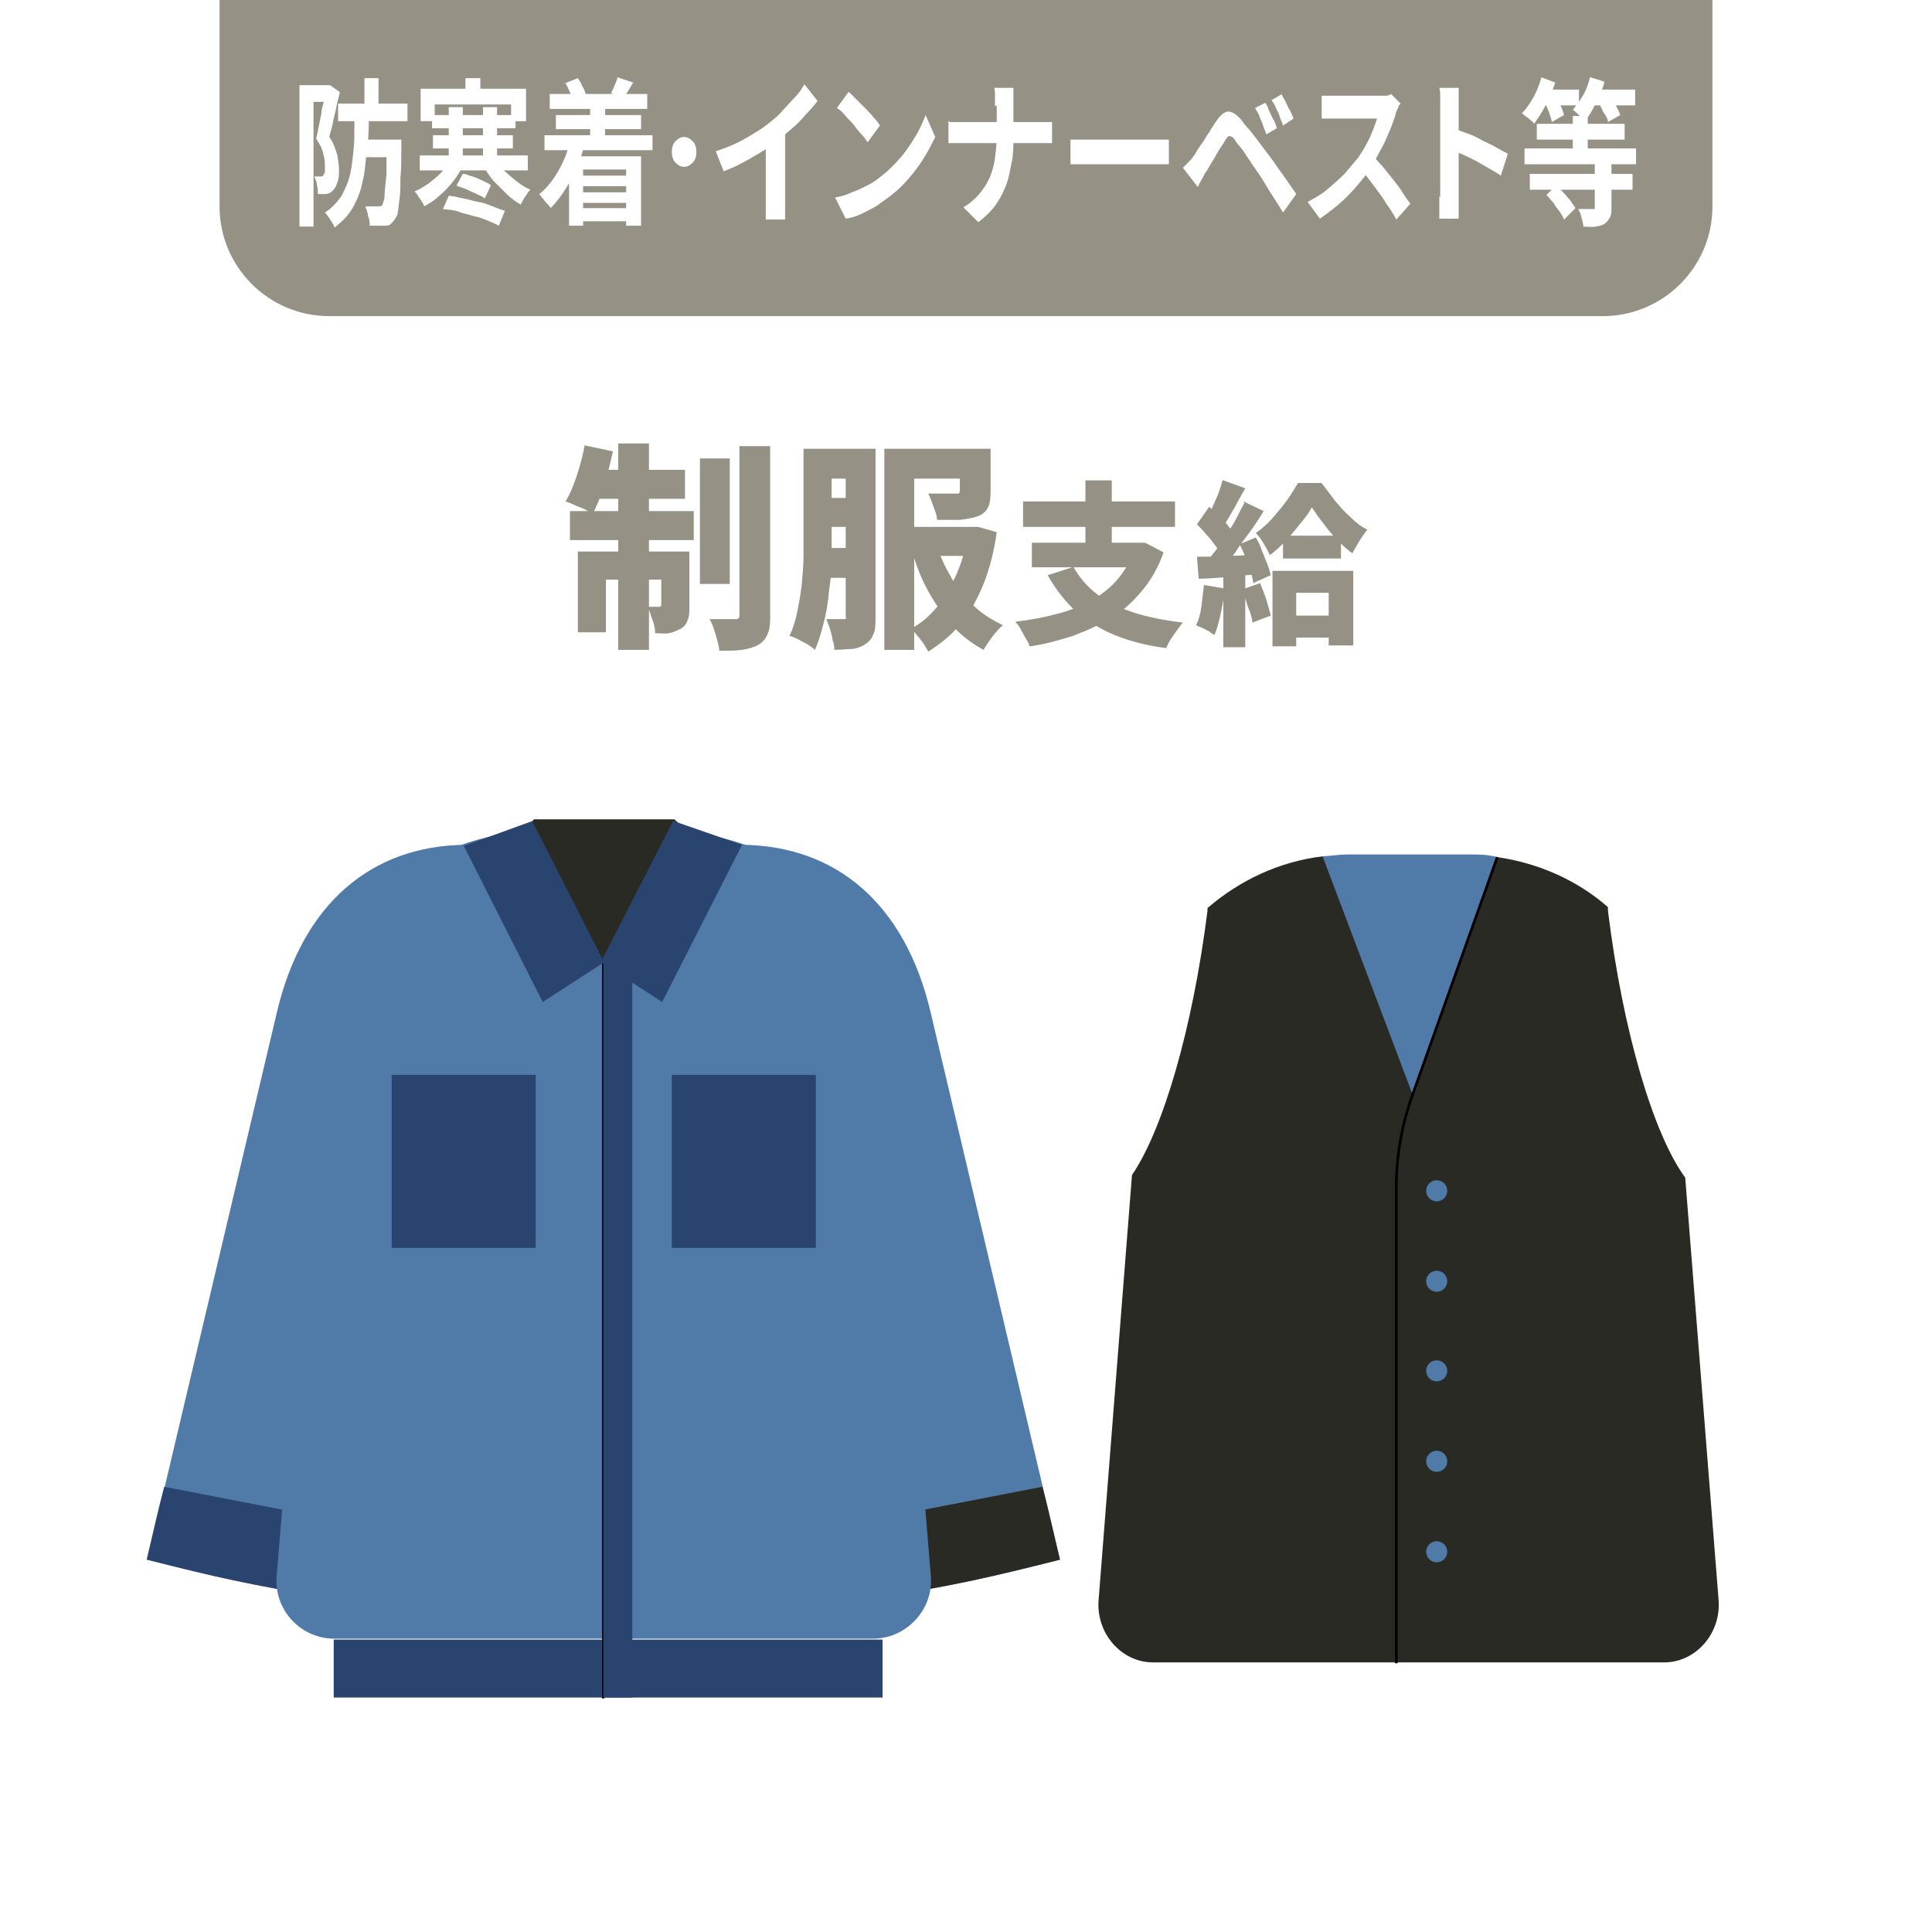 <?xml version="1.0" encoding="UTF-8"?>
<svg xmlns="http://www.w3.org/2000/svg" version="1.1" viewBox="0 0 220 220">
  <!-- Generator: Adobe Illustrator 29.2.1, SVG Export Plug-In . SVG Version: 2.1.0 Build 116)  -->
  <defs>
    <style>
      .st0 {
        fill: #fff;
      }

      .st1 {
        fill: none;
        stroke: #000;
        stroke-miterlimit: 10;
        stroke-width: .3px;
      }

      .st2 {
        fill: #959285;
      }

      .st3 {
        fill: #2a2a25;
      }

      .st4 {
        fill: #29456f;
      }

      .st5 {
        fill: #507aa8;
      }
    </style>
  </defs>
  <g id="_レイヤー_3" data-name="レイヤー_3">
    <rect class="st0" y="0" width="220" height="220"/>
  </g>
  <g id="_レイヤー_2" data-name="レイヤー_2">
    <g>
      <g>
        <path class="st5" d="M36.7,181.8c-8-1.3-12-2.2-19.9-4.2,5.9-24.9,8.8-37.3,14.7-62.2,2.9-12.5,10.8-19.1,21.5-19.2h0c-5.4,28.5-10.8,57.1-16.2,85.6Z"/>
        <path class="st5" d="M100.8,181.8c8-1.3,12-2.2,19.9-4.2-5.9-24.9-8.8-37.3-14.7-62.2-2.9-12.5-10.8-19.1-21.5-19.2h0c5.4,28.5,10.8,57.1,16.2,85.6Z"/>
        <path class="st3" d="M120.7,177.6c-.7-2.9-1.3-5.7-2-8.3l-19.6,3.8c.6,2.9,1.1,5.8,1.7,8.7,8-1.3,12-2.2,19.9-4.2Z"/>
        <path class="st4" d="M16.7,177.6c.7-2.9,1.3-5.7,2-8.3l19.6,3.8c-.6,2.9-1.1,5.8-1.7,8.7-8-1.3-12-2.2-19.9-4.2Z"/>
        <rect class="st4" x="38.1" y="186.8" width="62.5" height="6.6" transform="translate(138.6 380.1) rotate(180)"/>
        <g>
          <path class="st5" d="M100.7,115.4c-.9-10.6-9.9-19-21.3-20.5l-10.7,14.6-10.2-14.7c-11.6,1.4-20.8,9.9-21.7,20.6l-5.3,64.1c-.3,3.8,2.7,7.1,6.6,7.1h61.3c3.8,0,6.9-3.3,6.6-7.1l-5.3-64.1Z"/>
          <path class="st3" d="M79.4,94.9c-1.2-.2-2.6-1.6-2.6-1.6h-16s-1.1,1.4-2.3,1.5l10.2,14.7,10.7-14.6Z"/>
        </g>
        <rect class="st4" x="44.5" y="122.4" width="16.4" height="19.7" transform="translate(105.5 264.5) rotate(-180)"/>
        <rect class="st4" x="76.4" y="122.4" width="16.4" height="19.7" transform="translate(169.3 264.5) rotate(-180)"/>
        <line class="st1" x1="68.7" y1="109.5" x2="68.7" y2="193.4"/>
        <rect class="st4" x="28.4" y="149.8" width="83.8" height="3.3" transform="translate(221.8 81.1) rotate(90)"/>
        <path class="st4" d="M76.7,93.4l-8.1,15.8-8-15.7s-7.1,2.6-7.8,2.8l9,17.8,6.8-4.4,6.8,4.4,9.1-17.9-7.8-2.7Z"/>
      </g>
      <g>
        <path class="st3" d="M183.1,103.3c-3.4-3-7.8-5-12.6-5.7l-10.1,14.6-9.7-14.7c-5.1.6-9.6,2.8-13.2,5.9,0,0,0,.2,0,.3-1.7,13.5-5.1,25-8.6,30.1l-3.8,48.4c-.3,3.8,2.6,7.1,6.2,7.1h58.2c3.6,0,6.5-3.3,6.2-7.1l-3.8-48.1c-3.6-4.9-7.1-16.6-8.8-30.4,0-.2,0-.3,0-.5Z"/>
        <path class="st5" d="M170.5,97.6c-1.2-.3-1.9-.3-3.2-.3h-13.8c-1.1,0-2.2.2-2.9.2l10.2,27,9.6-26.9Z"/>
        <path class="st1" d="M159,189.4v-55c.1-3.3.7-6.5,1.8-9.6l9.7-27.2"/>
        <circle class="st5" cx="163.6" cy="135.6" r="1.2"/>
        <circle class="st5" cx="163.6" cy="145.9" r="1.2"/>
        <circle class="st5" cx="163.6" cy="156.1" r="1.2"/>
        <circle class="st5" cx="163.6" cy="166.4" r="1.2"/>
        <circle class="st5" cx="163.6" cy="176.7" r="1.2"/>
      </g>
    </g>
  </g>
  <g id="_レイヤー_1" data-name="レイヤー_1">
    <path class="st2" d="M182.5,36H37.5c-6.9,0-12.5-5.6-12.5-12.5h0V0h170v23.5h0c0,6.9-5.6,12.5-12.5,12.5Z"/>
    <g>
      <path class="st0" d="M34.1,9.7h3.5v1.9h-1.9v14.2h-1.6V9.7ZM37.1,9.7h.5c0,0,1.1.8,1.1.8-.1.5-.3,1.1-.4,1.7s-.3,1.2-.4,1.8-.3,1.1-.4,1.6c.5.7.7,1.4.9,2,.1.6.2,1.2.2,1.7s0,1.1-.2,1.5c-.1.4-.3.7-.5.9-.1.1-.2.2-.4.3-.1,0-.3.1-.4.1-.1,0-.3,0-.4,0s-.3,0-.5,0c0-.3,0-.6-.1-1,0-.4-.2-.7-.3-1,.1,0,.2,0,.3,0h.3c.2,0,.3,0,.4-.1,0,0,.1-.2.2-.4,0-.2,0-.4,0-.6,0-.4,0-.9-.2-1.5-.1-.6-.4-1.1-.8-1.7.1-.4.2-.9.3-1.4s.2-1,.3-1.5c0-.5.2-1,.3-1.4,0-.4.1-.8.2-1.1v-.7ZM40.4,12.9h1.6c0,1.4,0,2.8-.2,4.1s-.2,2.5-.5,3.6c-.2,1.1-.6,2.1-1.1,3s-1.2,1.6-2.1,2.3c-.1-.3-.3-.6-.5-.9-.2-.3-.4-.6-.6-.8.8-.5,1.4-1.2,1.9-1.9.4-.8.8-1.6,1-2.6.2-.9.3-2,.4-3.1s0-2.3.1-3.6ZM38.5,11.8h7.9v2h-7.9v-2ZM41.3,15.9h3.4v2h-3.4v-2ZM41.5,8.9h1.6v3.6h-1.6v-3.6ZM44.1,15.9h1.6v.9c0,1.3,0,2.5-.1,3.4,0,.9,0,1.7-.1,2.4s-.1,1.1-.2,1.5c0,.4-.2.6-.3.8-.2.3-.3.4-.5.6s-.4.2-.6.2c-.2,0-.5,0-.8,0-.3,0-.7,0-1,0,0-.3,0-.7-.2-1.1,0-.4-.2-.8-.3-1.1.3,0,.6,0,.9,0s.5,0,.6,0c.2,0,.4,0,.5-.3,0-.1.2-.5.2-1s.1-1.3.2-2.2c0-1,0-2.3.1-3.9v-.4Z"/>
      <path class="st0" d="M51.2,18.4l1.4.7c-.3.6-.7,1.2-1.2,1.8-.5.6-1,1.1-1.5,1.5-.5.5-1.1.8-1.6,1.1,0-.2-.2-.4-.3-.6s-.3-.4-.4-.6-.3-.4-.4-.5c.5-.2,1-.5,1.6-.9.5-.4,1-.8,1.4-1.2.4-.5.8-.9,1-1.4ZM47.8,17.7h12.3v1.7h-12.3v-1.7ZM47.9,10.1h12v3.7h-1.7v-1.9h-8.7v1.9h-1.6v-3.7ZM49.2,13.1h9.5v1.5h-9.5v-1.5ZM49.3,15.4h9.1v1.5h-9.1v-1.5ZM50.4,23.9l.7-1.6c.5,0,1.1.2,1.7.3.6.1,1.1.3,1.7.4s1.1.3,1.6.5c.5.2,1,.4,1.4.5l-.7,1.7c-.4-.2-.8-.4-1.3-.6-.5-.2-1-.4-1.6-.5-.6-.2-1.2-.3-1.7-.5s-1.1-.2-1.7-.3ZM51.1,12.2h1.6v6.3h-1.6v-6.3ZM52,21.1l.7-1.3c.4,0,.7.2,1.1.3.4.1.8.3,1.2.5s.7.3.9.5l-.7,1.5c-.2-.2-.5-.3-.9-.5s-.7-.3-1.1-.5c-.4-.2-.8-.3-1.1-.4ZM53,8.9h1.7v2.5h-1.7v-2.5ZM55,12.2h1.6v6.3h-1.6v-6.3ZM56.4,18.2c.3.5.6.9,1.1,1.3.4.4.9.8,1.4,1.2.5.4,1,.7,1.5.9-.1.1-.3.3-.4.5-.1.2-.3.4-.4.6-.1.2-.2.4-.3.6-.5-.3-1.1-.7-1.6-1.2-.5-.5-1-1-1.5-1.5-.5-.6-.9-1.2-1.2-1.8l1.3-.7Z"/>
      <path class="st0" d="M64.9,16.2l1.6.5c-.4,1.5-.9,2.8-1.6,4-.7,1.2-1.4,2.2-2.2,3,0-.1-.2-.3-.4-.5-.2-.2-.3-.4-.5-.6-.2-.2-.3-.4-.4-.5.8-.6,1.5-1.5,2.1-2.5.6-1,1.1-2.2,1.4-3.4ZM62,15.4h12.3v1.7h-12.3v-1.7ZM62.6,10.7h11.1v1.7h-11.1v-1.7ZM63.3,13.1h9.7v1.6h-9.7v-1.6ZM64.3,9.5l1.5-.6c.2.3.4.6.5.9.2.3.3.6.4.9l-1.5.7c0-.3-.2-.6-.3-.9-.2-.4-.3-.7-.5-1ZM64.8,17.8h8.2v7.9h-1.7v-6.4h-4.9v6.4h-1.6v-7.9ZM65.7,23.7h6.5v1.5h-6.5v-1.5ZM65.7,20h6.3v1.2h-6.3v-1.2ZM65.7,21.9h6.3v1.2h-6.3v-1.2ZM67.2,11.9h1.7v4.9h-1.7v-4.9ZM70.3,8.8l1.8.6c-.2.3-.4.7-.6,1-.2.3-.4.6-.5.8l-1.4-.6c.1-.3.3-.6.4-.9.1-.3.3-.6.3-.9Z"/>
      <path class="st0" d="M77.9,15.6c.4,0,.7.2,1,.5.3.3.4.8.4,1.2s-.1.9-.4,1.2c-.3.3-.6.5-1,.5s-.7-.2-1-.5-.4-.8-.4-1.2.1-.9.4-1.2.6-.5,1-.5Z"/>
      <path class="st0" d="M81.6,17.2c1.2-.4,2.4-.9,3.4-1.5,1-.6,1.9-1.1,2.7-1.8.5-.4,1-.8,1.4-1.3.5-.5.9-1,1.4-1.5s.8-1,1.1-1.5l1.5,1.9c-.4.5-.9,1.1-1.4,1.6-.5.6-1,1.1-1.6,1.6s-1.1,1-1.6,1.4c-.5.4-1.1.8-1.8,1.2s-1.3.8-2.1,1.2c-.7.4-1.4.7-2.2,1l-.9-2.3ZM87.4,15.1l2-.6v8.1c0,.3,0,.6,0,.9,0,.3,0,.6,0,.9,0,.3,0,.5,0,.6h-2.2c0-.1,0-.4,0-.6,0-.3,0-.6,0-.9,0-.3,0-.6,0-.9v-7.5Z"/>
      <path class="st0" d="M95,22.5c.7-.1,1.4-.3,2-.6.6-.2,1.2-.5,1.8-.8s1-.6,1.5-1c.8-.6,1.5-1.3,2.2-2.1.7-.8,1.2-1.6,1.7-2.4.5-.8.9-1.7,1.2-2.5l1.1,2.5c-.4.8-.8,1.6-1.3,2.4-.5.8-1.1,1.6-1.7,2.3-.6.7-1.3,1.4-2.1,2-.5.4-1,.7-1.5,1.1-.5.3-1.1.6-1.7.9-.6.3-1.2.5-1.9.6l-1.2-2.4ZM96.7,10.5c.2.2.5.5.8.8.3.3.7.7,1,1s.7.7,1,1.1c.3.3.6.7.7.9l-1.4,1.9c-.2-.3-.4-.6-.7-.9-.3-.3-.6-.7-.9-1.1-.3-.4-.7-.7-1-1.1s-.6-.6-.9-.8l1.3-1.8Z"/>
      <path class="st0" d="M108.2,13.9c.2,0,.5,0,.7,0,.3,0,.5,0,.8,0h8.6c.3,0,.6,0,.9,0,.3,0,.5,0,.6,0v2.4c-.1,0-.4,0-.7,0-.3,0-.6,0-.9,0h-8.6c-.3,0-.6,0-.9,0-.3,0-.5,0-.7,0v-2.5ZM113.3,12.1c0-.3,0-.7,0-1.1,0-.4,0-.8-.1-1h2.2c0,.3,0,.6,0,1.1,0,.4,0,.8,0,1.1v3.5c0,1,0,1.9-.2,2.8s-.3,1.7-.6,2.5c-.3.8-.7,1.6-1.2,2.3-.5.7-1.2,1.4-2,2l-1.7-1.7c.7-.4,1.3-.9,1.8-1.5.5-.6.9-1.2,1.2-1.9s.5-1.4.6-2.2c.1-.8.2-1.6.2-2.4v-3.6Z"/>
      <path class="st0" d="M121.9,15.9c.2,0,.4,0,.6,0,.3,0,.5,0,.8,0,.3,0,.5,0,.8,0h7.4c.3,0,.6,0,.9,0,.3,0,.5,0,.7,0v2.8c-.2,0-.4,0-.7,0-.3,0-.6,0-.9,0h-7.4c-.4,0-.8,0-1.2,0-.4,0-.8,0-1,0v-2.8Z"/>
      <path class="st0" d="M134.7,19.1c.2-.2.4-.4.6-.6s.4-.4.6-.7c.2-.2.3-.5.5-.8.2-.3.4-.6.7-1,.2-.4.5-.8.7-1.1.2-.4.5-.8.7-1.1.4-.6.8-1,1.3-1.1.4,0,.9.2,1.5.9.3.4.6.8,1,1.2.3.4.7.9,1,1.3.3.4.6.8.9,1.2.3.4.7.9,1.1,1.5.4.6.8,1.1,1.2,1.7.4.6.8,1.1,1.1,1.6l-1.5,2.1c-.3-.5-.6-1-1-1.6-.4-.6-.7-1.1-1-1.6-.3-.5-.6-1-.9-1.4-.2-.3-.4-.6-.7-1-.2-.4-.5-.7-.7-1.1-.2-.3-.5-.7-.7-.9s-.4-.5-.5-.7c-.2-.3-.4-.4-.6-.4s-.3.2-.5.5c-.1.2-.3.5-.5.8-.2.3-.4.6-.6,1-.2.3-.4.7-.6,1-.2.3-.3.6-.5.8-.2.3-.3.6-.5.9s-.3.6-.4.8l-1.7-2.2ZM144.1,11.7c.1.2.3.5.4.9.2.3.3.7.5,1,.2.3.3.7.4,1l-1.2.7c-.1-.4-.3-.7-.4-1.1s-.3-.6-.4-1c-.1-.3-.3-.6-.5-.9l1.2-.6ZM145.9,10.7c.1.2.3.5.5.9s.3.7.5,1c.2.3.3.7.4.9l-1.2.8c-.1-.4-.3-.7-.4-1.1s-.3-.6-.4-.9c-.1-.3-.3-.6-.5-.9l1.2-.7Z"/>
      <path class="st0" d="M159.3,12c0,.1-.1.3-.2.5-.1.2-.2.4-.2.6-.2.6-.4,1.2-.7,1.9-.3.7-.6,1.4-1,2.1-.4.7-.7,1.4-1.1,2-.5.8-1.1,1.5-1.7,2.2s-1.3,1.4-2,2c-.7.6-1.4,1.1-2.1,1.6l-1.4-1.9c.7-.4,1.5-.8,2.2-1.4.7-.6,1.4-1.2,2-1.8.6-.7,1.1-1.3,1.6-1.9.3-.5.6-.9.9-1.5.3-.5.5-1,.7-1.5.2-.5.4-1,.5-1.4h-4.7c-.2,0-.4,0-.6,0-.2,0-.4,0-.6,0-.2,0-.3,0-.4,0v-2.6c.1,0,.3,0,.5,0,.2,0,.4,0,.6,0,.2,0,.4,0,.5,0h4.9c.3,0,.6,0,.8,0,.3,0,.5-.1.6-.2l1.1,1.1ZM156.2,17.6c.4.4.7.8,1.2,1.3.4.5.8,1,1.2,1.5s.8,1,1.1,1.5c.3.5.6.9.9,1.3l-1.6,1.8c-.3-.6-.7-1.2-1.2-1.9-.4-.7-.9-1.3-1.4-2-.5-.7-1-1.3-1.5-1.9l1.3-1.7Z"/>
      <path class="st0" d="M164,22.5v-10.3c0-.3,0-.7,0-1.1,0-.4,0-.8-.1-1.1h2.2c0,.3,0,.7,0,1,0,.4,0,.8,0,1.1v10.3c0,.2,0,.4,0,.7,0,.3,0,.6,0,.9,0,.3,0,.6,0,.9h-2.2c0-.4,0-.8,0-1.3,0-.5,0-.9,0-1.3ZM165.5,14.6c.5.2,1,.4,1.6.6.6.2,1.2.5,1.7.8.6.3,1.1.5,1.6.8.5.3.9.5,1.3.7l-.8,2.5c-.4-.3-.8-.5-1.3-.8-.5-.3-.9-.5-1.4-.8-.5-.3-1-.5-1.4-.7-.5-.2-.9-.4-1.3-.6v-2.6Z"/>
      <path class="st0" d="M175.5,8.8l1.6.6c-.3.9-.7,1.8-1.1,2.6-.4.8-.9,1.5-1.3,2.1-.1-.1-.2-.3-.4-.4-.2-.2-.3-.3-.5-.4-.2-.1-.3-.3-.5-.4.5-.5.9-1.1,1.3-1.8.4-.7.7-1.5.9-2.2ZM173.6,16.9h12.7v1.8h-12.7v-1.8ZM174.2,19.8h11.7v1.8h-11.7v-1.8ZM175,14.1h10v1.8h-10v-1.8ZM175.4,10.2h4.4v1.8h-4.4v-1.8ZM175.9,11.6l1.3-.7c.2.3.4.7.5,1.1.2.4.3.8.4,1.1l-1.4.8c0-.3-.2-.7-.3-1.1-.2-.4-.3-.8-.5-1.2ZM176,22.3l1.2-1.2c.3.2.5.5.8.8.3.3.5.6.8.9.2.3.4.6.6.9l-1.3,1.3c-.1-.3-.3-.6-.5-.9-.2-.3-.5-.6-.7-1-.3-.3-.5-.6-.8-.9ZM179.1,13.2h1.7v4.8h-1.7v-4.8ZM181.1,8.8l1.6.5c-.2.9-.6,1.7-1,2.5s-.8,1.5-1.2,2c-.1-.1-.2-.3-.4-.4-.2-.2-.3-.3-.5-.5-.2-.1-.3-.3-.5-.4.4-.5.8-1,1.2-1.7.4-.7.6-1.4.8-2.1ZM181.8,18.5h1.7v5.1c0,.5,0,.9-.2,1.2s-.3.5-.6.7c-.3.2-.6.2-1,.3s-.9,0-1.4,0c0-.3-.1-.6-.2-1-.1-.4-.2-.7-.4-1,.2,0,.5,0,.7,0,.2,0,.5,0,.6,0h.4c.1,0,.2,0,.2,0,0,0,0-.1,0-.2v-5.1ZM180.9,10.2h5.3v1.8h-5.3v-1.8ZM182,11.6l1.3-.7c.2.3.4.7.7,1.1.2.4.4.8.5,1.1l-1.4.8c0-.3-.2-.7-.5-1.1-.2-.4-.4-.8-.6-1.2Z"/>
    </g>
    <g>
      <path class="st2" d="M66.5,50.7l3.3.7c-.3,1.3-.6,2.6-1,3.9-.4,1.3-.9,2.4-1.3,3.2-.2-.1-.5-.3-.9-.5-.4-.2-.8-.3-1.2-.5-.4-.2-.7-.3-1-.4.5-.8.9-1.8,1.3-3,.4-1.2.7-2.4.9-3.5ZM64.9,58.2h14.1v3.3h-14.1v-3.3ZM65.8,62.8h10.8v3.2h-7.6v6h-3.2v-9.2ZM67.6,53.5h10.4v3.3h-11l.7-3.3ZM70.4,50.5h3.5v23.5h-3.5v-23.5ZM75.3,62.8h3.2v6.2c0,.7,0,1.2-.2,1.6-.1.4-.4.8-.8,1-.4.2-.8.4-1.3.5s-1,0-1.6,0c0-.5-.1-1-.3-1.5-.2-.6-.4-1.1-.5-1.5.2,0,.5,0,.7,0h.5c.2,0,.3,0,.3-.3v-6.1ZM79.7,52.2h3.4v14.3h-3.4v-14.3ZM84.2,50.8h3.5v19.2c0,.9,0,1.6-.3,2.2-.2.5-.5.9-1,1.2-.5.3-1.2.5-1.9.6s-1.6.1-2.6.1c0-.5-.2-1.1-.4-1.8-.2-.7-.4-1.3-.7-1.8.6,0,1.2,0,1.7,0,.6,0,.9,0,1.2,0s.3,0,.4-.1.1-.2.1-.4v-19.1Z"/>
      <path class="st2" d="M91.5,51.1h3.2v9.2c0,1,0,2.1,0,3.3,0,1.2-.1,2.4-.3,3.7-.1,1.2-.3,2.5-.6,3.6-.3,1.2-.6,2.2-1,3.1-.2-.2-.5-.4-.8-.6-.4-.2-.7-.4-1.1-.6s-.7-.3-1-.4c.4-.8.7-1.8.9-2.8.2-1,.4-2.1.5-3.1.1-1.1.2-2.2.2-3.2s0-2,0-3v-9.2ZM92.9,51.1h5.5v3.4h-5.5v-3.4ZM92.9,56.7h5.7v3.3h-5.7v-3.3ZM92.9,62.4h5.5v3.4h-5.5v-3.4ZM96.4,51.1h3.3v19.1c0,.8,0,1.4-.2,1.9s-.4.9-.9,1.2c-.4.3-.9.5-1.5.6-.6,0-1.3.1-2.1.1,0-.3,0-.7-.2-1.1,0-.4-.2-.9-.3-1.3-.1-.4-.3-.8-.4-1.1.4,0,.8,0,1.1,0h.8c.1,0,.2,0,.3,0s0-.2,0-.3v-19ZM100.7,51.1h9.4v3.4h-6v19.5h-3.4v-22.9ZM102.7,60h8.6v3.3h-8.6v-3.3ZM110.2,60h1.2c0,0,2.1.6,2.1.6-.3,2.2-.8,4.1-1.5,5.9-.7,1.7-1.5,3.2-2.6,4.5-1,1.3-2.3,2.3-3.7,3.2-.2-.4-.5-.9-.9-1.4-.4-.5-.8-1-1.1-1.2,1.2-.6,2.2-1.5,3.1-2.6s1.6-2.4,2.2-3.8c.6-1.4,1-2.9,1.2-4.5v-.6ZM106.7,62.2c.4,1.3,1,2.5,1.7,3.7.7,1.2,1.6,2.2,2.5,3.1s2.1,1.6,3.3,2.2c-.4.3-.8.8-1.2,1.3-.4.6-.8,1.1-1,1.5-1.3-.7-2.5-1.6-3.5-2.7-1-1.1-1.9-2.4-2.7-3.8s-1.4-2.9-1.9-4.6l2.8-.7ZM109.3,51.1h3.5v4.9c0,.8-.1,1.4-.3,1.8-.2.4-.6.8-1.2,1-.6.2-1.2.3-2,.4-.8,0-1.6,0-2.6,0,0-.5-.2-1-.4-1.5-.2-.6-.4-1.1-.6-1.5.4,0,.8,0,1.2,0s.8,0,1.2,0c.3,0,.6,0,.7,0,.2,0,.3,0,.4,0,0,0,.1-.2.1-.3v-4.8Z"/>
      <path class="st2" d="M129.3,61.8h1.1c0,0,2.1,1.1,2.1,1.1-.6,1.7-1.4,3.1-2.4,4.3s-2.1,2.3-3.5,3.1c-1.3.8-2.8,1.5-4.4,2.1-1.6.5-3.3,1-5,1.2,0-.3-.2-.6-.4-.9-.2-.4-.4-.7-.6-1.1s-.4-.6-.6-.8c1.7-.2,3.3-.5,4.8-.9,1.5-.4,2.8-.9,4-1.6,1.2-.7,2.2-1.5,3-2.5.8-1,1.5-2.2,1.9-3.5v-.5ZM116.5,57.1h17.3v2.9h-17.3v-2.9ZM117.5,61.8h12.7v2.8h-12.7v-2.8ZM122.2,64.5c1,1.8,2.5,3.3,4.6,4.3,2.1,1.1,4.7,1.7,7.9,2.1-.2.2-.4.5-.7.9-.2.3-.5.7-.7,1-.2.4-.4.7-.5,1-2.3-.3-4.2-.8-5.9-1.5-1.7-.7-3.1-1.6-4.4-2.7-1.2-1.1-2.3-2.5-3.2-4.1l2.8-.9ZM123.6,54.7h3v8.5h-3v-8.5Z"/>
      <path class="st2" d="M137,66.6l2.4.4c0,1-.2,1.9-.4,2.9-.2.9-.4,1.7-.7,2.4-.2-.1-.4-.2-.6-.4-.3-.1-.5-.3-.8-.4-.3-.1-.5-.2-.7-.3.3-.6.5-1.3.6-2.1.1-.8.2-1.7.3-2.5ZM136.3,59.7l1.4-2c.3.3.7.6,1.1,1,.4.4.7.7,1,1.1.3.4.5.7.7,1l-1.5,2.3c-.1-.3-.4-.7-.7-1.1-.3-.4-.6-.8-1-1.2-.3-.4-.7-.8-1-1.1ZM136.3,63.4c.9,0,2.1,0,3.4-.1,1.3,0,2.7-.1,4-.2v2.3c-1.3,0-2.5.2-3.8.3s-2.4.2-3.4.2l-.2-2.5ZM141.6,57.1l2.3,1.1c-.5.8-1,1.6-1.6,2.4-.6.8-1.2,1.6-1.7,2.4-.6.7-1.1,1.4-1.6,2l-1.7-.9c.4-.5.8-1,1.2-1.5.4-.6.8-1.2,1.2-1.8s.8-1.2,1.1-1.8.6-1.2.9-1.7ZM139.3,54.7l2.5.9c-.3.5-.6,1.1-.9,1.6-.3.6-.6,1.1-.9,1.6-.3.5-.5.9-.8,1.3l-1.9-.8c.2-.4.5-.9.7-1.4.2-.5.5-1.1.7-1.6.2-.6.4-1.1.5-1.6ZM139.3,64.8h2.5v8.9h-2.5v-8.9ZM141.1,62l1.9-.8c.3.5.5.9.7,1.5.2.5.4,1,.6,1.5.2.5.3.9.4,1.3l-2,.9c0-.4-.2-.9-.3-1.4-.2-.5-.3-1-.6-1.6-.2-.5-.4-1-.7-1.5ZM141.5,67.1l2-.7c.2.6.5,1.2.7,1.9.2.7.4,1.3.5,1.8l-2.1.8c0-.5-.2-1.1-.5-1.8-.2-.7-.4-1.3-.7-1.9ZM149.3,57.9c-.3.6-.8,1.2-1.3,1.8-.5.6-1,1.3-1.6,1.9-.6.6-1.2,1.2-1.8,1.6-.2-.4-.4-.8-.7-1.3s-.6-.9-.9-1.2c.7-.5,1.3-1,1.9-1.7.6-.7,1.2-1.4,1.7-2.1.5-.7.9-1.4,1.2-1.9h2.7c.5.7,1,1.3,1.5,2,.6.7,1.1,1.3,1.8,1.9.6.6,1.2,1.1,1.9,1.4-.3.4-.6.8-.9,1.3-.3.5-.6,1-.8,1.4-.6-.4-1.1-.9-1.7-1.5s-1.1-1.2-1.6-1.9c-.5-.6-.9-1.2-1.3-1.8ZM145,65h9.1v8.5h-2.8v-6h-3.7v6.1h-2.7v-8.6ZM146.1,61h6.6v2.6h-6.6v-2.6ZM146.5,70.1h6.4v2.5h-6.4v-2.5Z"/>
    </g>
  </g>
</svg>
